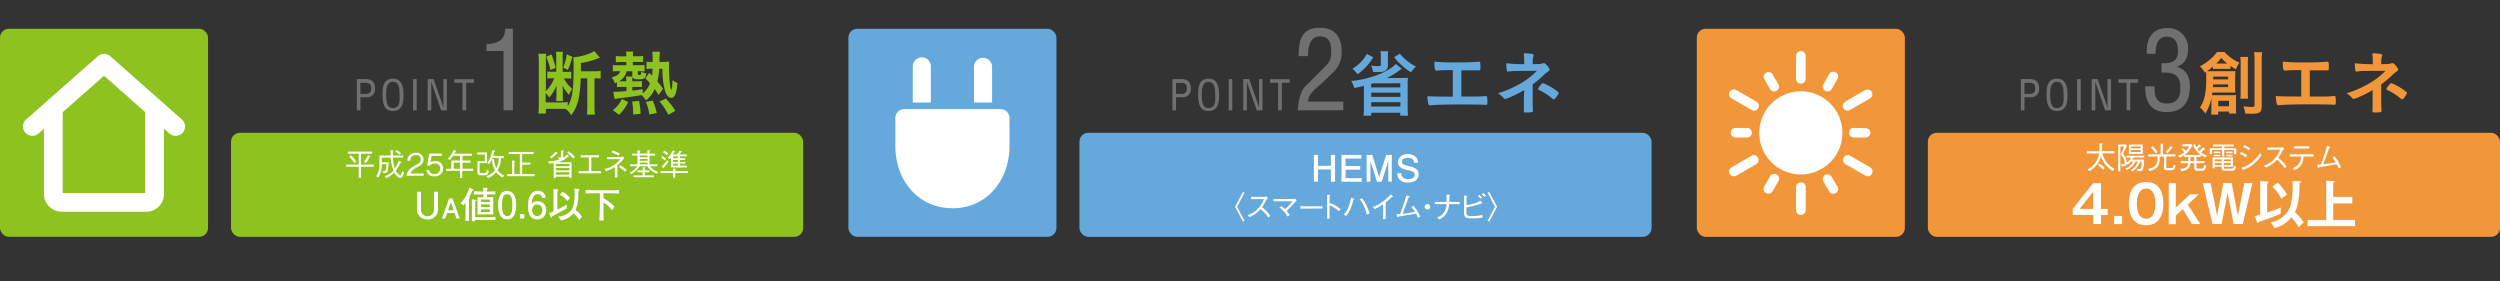 <svg xmlns="http://www.w3.org/2000/svg" viewBox="0 0 800 90"><rect x="0" y="0" width="800" height="90" fill="#333333" stroke="none"/><defs><style>.cls-1{fill:#8dc21f;}.cls-2{fill:#fff;}.cls-3{fill:#717071;}.cls-4{fill:#65a9dc;}.cls-5{fill:#f29739;}.cls-6{fill:none;}</style></defs><g id="レイヤー_2" data-name="レイヤー 2"><g id="レイヤー_4" data-name="レイヤー 4"><rect class="cls-1" x="73.93" y="42.5" width="183.08" height="33.29" rx="2.83"/><path class="cls-2" d="M115.54,53.35v3.57h-.75V53.35h-4v-.68h4v-3.5h-3.46v-.66h7.75v.66h-3.54v3.5h4.07v.68Zm-2.12-1.17a10.46,10.46,0,0,0-1.66-2l.54-.51a11.77,11.77,0,0,1,1.7,2Zm4.9-2a8.76,8.76,0,0,1-1.24,2l-.63-.38a8.39,8.39,0,0,0,1.33-2.2l.64.32c.09,0,.16.08.16.14S118.46,50.16,118.32,50.19Z"/><path class="cls-2" d="M124.33,51.92a15,15,0,0,1-.2,2.58c-.18.82-.71.87-1.46.91l-.17-.71c.87,0,1.12,0,1.14-2.14h-1.47A7.57,7.57,0,0,1,121,56.89l-.59-.51a6.19,6.19,0,0,0,1-3.91c0-.43,0-2.33,0-2.71H125c0-.55-.06-1.27-.08-1.73l.85.09c.16,0,.18.09.18.11s0,.07-.23.22c0,.78,0,1.07,0,1.31H129v.66h-3.29a13.7,13.7,0,0,0,.64,3.47,8.62,8.62,0,0,0,1.24-2.51l.76.44a.19.19,0,0,1,.09.14c0,.12-.22.15-.28.15a14.68,14.68,0,0,1-1.51,2.51,3.21,3.21,0,0,0,1.37,1.48c.34,0,.6-.93.73-1.35l.58.49a6.44,6.44,0,0,1-.52,1.19.82.82,0,0,1-.68.5c-.65,0-1.44-.81-2-1.69A9.15,9.15,0,0,1,123.64,57l-.52-.64a6,6,0,0,0,2.78-1.81,14.63,14.63,0,0,1-.89-4.1h-2.84c0,.43,0,1.1,0,1.5ZM126.82,48a5.39,5.39,0,0,1,1.46,1l-.41.54a6.07,6.07,0,0,0-1.4-1Z"/><path class="cls-2" d="M130.11,56.23c.15-1.71,1.2-2.42,3-3.44,1.06-.6,1.54-.87,1.54-1.77a1.4,1.4,0,0,0-1.58-1.4,1.67,1.67,0,0,0-1.78,1.8h-.93A2.65,2.65,0,0,1,131,49.7a2.82,2.82,0,0,1,2.06-.81A2.2,2.2,0,0,1,135.52,51c0,1.27-.73,1.8-2,2.5-1.8,1-2,1.57-2.24,2h4.28v.74Z"/><path class="cls-2" d="M139,56.42a2.36,2.36,0,0,1-2.6-2h.93A1.59,1.59,0,0,0,139,55.7,1.74,1.74,0,0,0,140.88,54a1.59,1.59,0,0,0-1.73-1.68,1.88,1.88,0,0,0-1.53.65h-.92l.63-3.83h4.08v.73h-3.3L137.74,52a2.39,2.39,0,0,1,1.53-.46,2.29,2.29,0,0,1,2.53,2.4A2.52,2.52,0,0,1,139,56.42Z"/><path class="cls-2" d="M147.93,54.67v2.27h-.74V54.67h-4.4V54h1.65V51.36h2.75v-1.5H145a11.79,11.79,0,0,1-1.1,1.33l-.64-.41A8,8,0,0,0,145.18,48a3.59,3.59,0,0,1,.69.3c.11.05.16.08.16.15s-.14.14-.29.16-.15.26-.32.56H151v.69h-3v1.5h2.59v.69h-2.59V54h3.43v.68Zm-.74-2.62h-2V54h2Z"/><path class="cls-2" d="M155,56.08h-1.21c-.94,0-1-.37-1-1v-3.5h2.36V49.45h-2.43v-.66h3.13v3.42h-2.38v2.7c0,.39.06.47.48.47h1c.61,0,.67-.16.82-1.06l.63.33C156.22,55.86,156,56.08,155,56.08Zm5.77.7a6.59,6.59,0,0,1-2-1.64A6.73,6.73,0,0,1,156.21,57l-.56-.64a5.7,5.7,0,0,0,2.74-1.88,8.71,8.71,0,0,1-1-3.47l.67-.14a9.12,9.12,0,0,0,.74,3,7.18,7.18,0,0,0,.78-3.36h-2a10.35,10.35,0,0,1-1,2l-.65-.31A10,10,0,0,0,157.51,48l.73.27c.07,0,.2.08.2.16s-.09.14-.29.24a11.51,11.51,0,0,1-.35,1.22h3.38v.66h-.82a8.93,8.93,0,0,1-1.14,4,5.3,5.3,0,0,0,2.19,1.63Z"/><path class="cls-2" d="M163.85,51.38l.69.08c.13,0,.25,0,.25.12s0,.1-.2.2v3.89h1.76V49.3h-3.54v-.68h7.92v.68h-3.65V52h2.63v.7h-2.63v3h4v.68h-8.82v-.68h1.61Z"/><path class="cls-2" d="M182.19,56.91v-.38h-4.3v.41h-.72V52.13c-.74.12-1,.16-1.47.2l-.31-.66a12.16,12.16,0,0,0,3.7-.67l-.31,0-.2-.76a4.27,4.27,0,0,0,.75.15c.16,0,.16-.11.16-.25v-2l.76,0c.13,0,.22,0,.22.11s-.12.17-.27.26v2a3.57,3.57,0,0,0,1.21-1.05l.59.42a.23.23,0,0,1,.1.16c0,.08-.12.09-.16.09l-.17,0a6.92,6.92,0,0,1-3.3,1.79h4.43v5.07Zm-4.05-7.71a9.41,9.41,0,0,1-1.62,1.47l-.57-.45a6,6,0,0,0,1.81-1.71l.62.46a.27.27,0,0,1,.08.15C178.46,49.22,178.27,49.21,178.14,49.2Zm4.05,3.26h-4.3v.73h4.3Zm0,1.32h-4.3v.74h4.3Zm0,1.33h-4.3v.78h4.3Zm1.22-4.36a14.86,14.86,0,0,0-1.93-1.91l.46-.43a11.75,11.75,0,0,1,2,1.81Z"/><path class="cls-2" d="M192.35,55.46h-7.18v-.71h3.26V50.37h-2.61v-.69h5.84v.69h-2.44v4.38h3.13Z"/><path class="cls-2" d="M196.74,53.45A11.56,11.56,0,0,1,194,54.78l-.56-.72a8.45,8.45,0,0,0,3.22-1.38,6.66,6.66,0,0,0,1.82-1.76h-4.18v-.65h4.28a4.05,4.05,0,0,0,.67-.25l.56.81c-.32.11-.36.12-.46.25a11.77,11.77,0,0,1-1.78,1.81v3.87h-.8ZM196,48.16a9.64,9.64,0,0,1,2.32,1l-.38.64a13.64,13.64,0,0,0-2.21-1.05Zm2.55,4.73a12.77,12.77,0,0,1,2,1.51l-.51.55a11.06,11.06,0,0,0-2-1.5Z"/><path class="cls-2" d="M207.93,53.19a6,6,0,0,0,2.8,1.86l-.65.51a6.67,6.67,0,0,1-3-2.37h-2.36A8.14,8.14,0,0,1,202,55.72l-.57-.48A6.25,6.25,0,0,0,204,53.19h-2.34v-.58H204V49.76h-1.71v-.59H204V48.1l.66,0c.09,0,.27,0,.27.11s0,.13-.24.23v.7h2.49V48.05l.68.06c.11,0,.24,0,.24.12s-.14.16-.23.19v.75h1.75v.59h-1.75v2.85h2.44v.58Zm-1.65.37c.15,0,.22,0,.22.11s-.13.14-.19.16v.7h1.51v.59h-1.51v1h2.91v.59h-6.48v-.59h2.89v-1H204v-.59h1.68v-1Zm.92-3.8h-2.49v.57h2.49Zm0,1.13h-2.49v.56h2.49ZM204.71,52v.59h2.49V52Z"/><path class="cls-2" d="M216.07,54.75h4.06v.63h-4.06v1.49h-.68V55.38h-4v-.63h4v-.84l.77.12c.06,0,.17,0,.17.11s-.13.15-.26.2Zm-4.13-4.81a6.32,6.32,0,0,1,1.23.84l-.41.56a4.81,4.81,0,0,0-1.17-.82Zm2,1.81c-.31.42-.72,1-1.44,1.8,0,.05,0,.3-.09.3s-.05,0-.13-.1l-.53-.53a11.75,11.75,0,0,0,1.78-2Zm-1.44-3.56a7.42,7.42,0,0,1,1.35.92l-.38.58a7.34,7.34,0,0,0-1.3-.89Zm2.2,2.16a4,4,0,0,1-.43.57l-.59-.43a8.93,8.93,0,0,0,1.61-2.33l.65.25s.12.05.12.11-.09.11-.26.15l-.48.76h1.32a6.63,6.63,0,0,0,.81-1.22l.64.23s.11,0,.11.12-.12.12-.26.13c-.22.34-.25.38-.51.74h2.29V50h-2.13v.63h1.67v.54h-1.67v.64h1.73v.53h-1.73V53h2.21v.58h-5.1Zm2.22-.33h-1.52v.63h1.52Zm0,1.17h-1.52v.64h1.52Zm0,1.17h-1.52V53h1.52Z"/><path class="cls-2" d="M136.78,70.21a3.15,3.15,0,0,1-3.35-3.3V61.35h1.3V67a2.07,2.07,0,1,0,4.13,0V61.35h1.3v5.56A3.15,3.15,0,0,1,136.78,70.21Z"/><path class="cls-2" d="M146.06,69.93l-.6-1.78h-2.38l-.61,1.78h-1.05l2.3-6.43h1.09l2.3,6.43Zm-1.79-5.28-.9,2.63h1.79Z"/><path class="cls-2" d="M151.16,61c-.17.36-.48,1.12-1,2,.17.1.21.13.21.23s0,.11-.3.32c0,.33,0,1.74,0,2v2.24c0,.7,0,2.22,0,2.89h-1.23a10.5,10.5,0,0,0,.13-1.41c0-.43,0-1.18,0-1.44V64.86a10.28,10.28,0,0,1-.61.85l-1-.65a12.27,12.27,0,0,0,2.82-5l1.15.52c.06,0,.19.08.19.2S151.34,61,151.16,61Zm6,9.37-1.86,0H152v.43H151c0-.27,0-2.49,0-2.63v-2c0-.65,0-1.71,0-2.36l1.18.14c.1,0,.24,0,.24.17s-.22.25-.35.29c0,.43,0,1.39,0,1.84v3.25h3.25c1.07,0,2.33-.07,3.23-.12V70.4C158.17,70.38,158,70.37,157.13,70.37Zm-1-8.17h-.33v.9h.27c.58,0,1.15,0,1.74-.06,0,.35,0,1.92,0,2.23v1.06c0,.38,0,2,0,2.32-.82,0-1.16-.05-1.74-.05h-1.42c-.55,0-.76,0-1.87.05,0-.37,0-2,0-2.31V65.12c0-.45,0-1.63-.06-2h1.92v-.9h-.6c-.42,0-1.59,0-2.43,0v-1c.76,0,1.85.07,2.43.07h.6a8.9,8.9,0,0,0-.05-1.24l1.15.14c.14,0,.3,0,.3.22s-.17.23-.3.29v.59h.33c.52,0,1.62,0,2.43-.07v1C157.82,62.22,156.62,62.2,156.14,62.2Zm.61,1.65h-2.88v.82h2.88Zm0,1.58h-2.88v.81h2.88Zm0,1.56h-2.88v.86h2.88Z"/><path class="cls-2" d="M164.5,68.94a2.56,2.56,0,0,1-4.42,0,7.32,7.32,0,0,1-.68-3.3,7.49,7.49,0,0,1,.68-3.3,2.57,2.57,0,0,1,4.42,0,7.38,7.38,0,0,1,.68,3.3A7.3,7.3,0,0,1,164.5,68.94Zm-2.21-6.79c-1.39,0-1.64,1.57-1.64,3.49,0,1.77.2,3.49,1.64,3.49s1.65-1.57,1.65-3.49S163.72,62.15,162.29,62.15Z"/><path class="cls-2" d="M166.38,69.93v-1.4h1.39v1.4Z"/><path class="cls-2" d="M171.89,70.21c-2.87,0-2.92-3.08-2.92-4.27s.11-4.87,3.13-4.87a2.34,2.34,0,0,1,2.53,2.23h-1.18a1.25,1.25,0,0,0-1.36-1.14c-1.63,0-1.85,1.82-1.92,3a2.48,2.48,0,0,1,1.9-.76,2.62,2.62,0,0,1,2.68,2.85A2.76,2.76,0,0,1,171.89,70.21Zm.09-4.77a1.61,1.61,0,0,0-1.67,1.82,1.67,1.67,0,0,0,1.55,1.88c.67,0,1.65-.33,1.65-1.92A1.57,1.57,0,0,0,172,65.44Z"/><path class="cls-2" d="M177.77,68.63a12.68,12.68,0,0,0-1.14.66c-.08.32-.15.35-.26.35s-.14-.09-.16-.14l-.49-1.3a8.15,8.15,0,0,0,1.4-.54v-4.5c0-.59,0-.86,0-2.69l1.39.17a.18.18,0,0,1,.16.18c0,.08,0,.16-.31.33,0,.69,0,1.39,0,2.08v3.86c.51-.24,2.43-1.29,3-1.61v1.17C179.59,67.65,179.4,67.75,177.77,68.63Zm7.58,1.79a8.73,8.73,0,0,0-1.84-2.17,6.48,6.48,0,0,1-4,2.24l-.88-1.17a6.17,6.17,0,0,0,3.67-1.51c1.43-1.28,1.59-3.78,1.59-5.5,0-.46,0-.89-.06-2l1.52.23a.15.15,0,0,1,.14.15c0,.07,0,.1-.37.36,0,.21,0,.34-.06,1.57a10.58,10.58,0,0,1-.93,4.55,7.7,7.7,0,0,1,2.12,2.19Zm-3.79-6.07a6,6,0,0,0-2.38-2l.76-1a7.37,7.37,0,0,1,2.48,2Z"/><path class="cls-2" d="M194.56,61.84h-1.45v1.6a14,14,0,0,1,3.53,2.68l-.81,1.17a8.39,8.39,0,0,0-2.72-2.5v1c0,1.2,0,3.62.08,4.79h-1.41c.09-1.46.18-3.4.18-4.88V61.84H190.9c-1.17,0-2.32,0-3.48.11V60.79c1.2.08,2.94.1,3.48.1h3.66c1.17,0,2.34,0,3.51-.09V62C196.56,61.84,194.69,61.84,194.56,61.84Z"/><rect class="cls-1" y="9.21" width="66.57" height="66.57" rx="2.83"/><path class="cls-2" d="M46.77,67.75h-27a5.7,5.7,0,0,1-5.7-5.69v-27a3,3,0,1,1,6,0V61.76H46.47V35.08a3,3,0,0,1,6,0v27a5.7,5.7,0,0,1-5.7,5.69"/><path class="cls-2" d="M10.36,43.47a3,3,0,0,1-2-5.24L31.3,18a3,3,0,0,1,4,0L58.2,38.23a3,3,0,1,1-4,4.49L33.29,24.24,12.34,42.72a3,3,0,0,1-2,.75"/><path class="cls-3" d="M117.12,31.11h-1.78v4.2h-1.15v-10H117c1.37,0,3,.41,3,2.93A2.54,2.54,0,0,1,117.12,31.11ZM117,26.5h-1.68v3.56h1.57c1.27,0,1.89-.42,1.89-1.88C118.8,27,118.18,26.5,117,26.5Z"/><path class="cls-3" d="M125.76,35.52c-2.74,0-3.36-2.11-3.36-5.36.11-1.46-.22-4.93,3.36-5,2.94,0,3.36,2.84,3.36,5.15C129.12,31.84,129.22,35.52,125.76,35.52Zm-.11-9.34c-1.79,0-2.09,2.2-2.09,4,.1.63-.32,4.52,2.2,4.41s2.1-2.83,2.1-4.41C127.86,28.07,127.65,26.18,125.65,26.18Z"/><path class="cls-3" d="M132.19,35.31v-10h1.15v10Z"/><path class="cls-3" d="M141.16,35.31,138,26.18v9.13h-1.15v-10h1.9l3.14,9v-9H143v10Z"/><path class="cls-3" d="M149.18,26.5v8.81H148V26.5h-2.62V25.34h6.29V26.5Z"/><path class="cls-3" d="M161.13,35.31v-19h-5.48V14.17c3-.28,6-.84,6-5h2.48v26.1Z"/><path class="cls-1" d="M185.82,25.07a36.72,36.72,0,0,1-.61,6.19,12.77,12.77,0,0,1-2.42,5.62,8.09,8.09,0,0,0-1.72-2c-.68-.05-.86-.05-1.64-.05h-4.75v1.49h-2.4a21.18,21.18,0,0,0,.14-2.51V19.68a17,17,0,0,0-.14-2.49h2.51a11.42,11.42,0,0,0-.11,1.85V29.19a12.54,12.54,0,0,0,2.67-4.14h-.75a14.09,14.09,0,0,0-1.47.09V22.88a10.63,10.63,0,0,0,1.53.07H178V18.33a11.31,11.31,0,0,0-.09-1.76h2.24a11,11,0,0,0-.09,1.79V23h1.33a9.29,9.29,0,0,0,1.41-.07v2.28a8.05,8.05,0,0,0-1.6-.11h-.75a11.86,11.86,0,0,0,2.65,3.34,7.85,7.85,0,0,0-1,1.94,12.19,12.19,0,0,1-2.1-3c0,.48.09,1.19.09,1.53v1.94a8.63,8.63,0,0,0,.09,1.49h-2.24a9.8,9.8,0,0,0,.12-1.53V29c0-.32,0-.55,0-.93s0-.42,0-.71a11.58,11.58,0,0,1-2.33,3.84,8.25,8.25,0,0,0-1.12-1.44v3h4.77a20.33,20.33,0,0,0,2.29-.09V34c1.46-2.4,1.89-5.25,1.89-12.61a22.52,22.52,0,0,0-.11-3.06,17.3,17.3,0,0,0,4.61-1,7.33,7.33,0,0,0,2.1-1L192,18.47a2.59,2.59,0,0,0-.5.16,2.79,2.79,0,0,0-.35.12,24.36,24.36,0,0,1-5.27,1.41v2.65h4.41a10.41,10.41,0,0,0,1.92-.14v2.49a13.53,13.53,0,0,0-1.74-.09h-.23v9.12a18.64,18.64,0,0,0,.14,2.49h-2.58a18.57,18.57,0,0,0,.13-2.49V25.07Zm-9.34-7.67a27.53,27.53,0,0,1,1.3,4.31l-1.66.71a17.74,17.74,0,0,0-1.35-4.25Zm6.65.75a21.26,21.26,0,0,1-1.42,4.25l-1.46-.78a18.85,18.85,0,0,0,1.1-4.22Z"/><path class="cls-1" d="M198.77,27.81a12.34,12.34,0,0,0-1.34.07V26.35l-.69.32a5.33,5.33,0,0,0-1-1.89c1.66-.48,2.42-1,2.74-2h-.76a11.9,11.9,0,0,0-1.62.09V20.8a10.79,10.79,0,0,0,1.69.09h2.63V19.84h-1.81a14.33,14.33,0,0,0-1.55.07v-2a10,10,0,0,0,1.69.11h1.67v-.34a4.9,4.9,0,0,0-.12-1.17h2.36a4.94,4.94,0,0,0-.12,1.17V18H204a8.09,8.09,0,0,0,1.78-.11v2a14.09,14.09,0,0,0-1.55-.07h-1.72v1.05h2.08a14.41,14.41,0,0,0,1.67-.07v2.06a13,13,0,0,0-1.62-.07h-.53v.92c0,.22.07.27.41.27.57,0,.62-.07.67-1a5.25,5.25,0,0,0,1.62.46c-.23,1.66-.57,1.94-2.43,1.94-1.32,0-1.73-.16-2-.73a7.35,7.35,0,0,0-.05,1.14V26h1.74a10.22,10.22,0,0,0,1.35-.07v1.94a10.82,10.82,0,0,0-1.37-.05h-1.72V29c1.26-.16,1.83-.23,3.34-.48v1.34A7,7,0,0,0,208,26.63c-.57-.64-.75-.85-1.51-1.6l1.3-1.72.87.9A18.9,18.9,0,0,0,208.8,22h-.48a8.88,8.88,0,0,0-1.44.09V19.73a8.46,8.46,0,0,0,1.46.09h.51V18.56a13.55,13.55,0,0,0-.12-2h2.42c0,.44-.09.94-.11,1.83,0,.69,0,.92,0,1.42h1.28a15,15,0,0,0,1.85-.09,12,12,0,0,0-.09,1.69,46.51,46.51,0,0,0,.37,6.1c.11.64.27,1.23.39,1.23s.29-1.21.36-3.11a5,5,0,0,0,1.6.92c-.32,3.45-.87,4.75-2,4.75-.84,0-1.55-.78-2-2.24A24.66,24.66,0,0,1,212,22h-1.07a18.56,18.56,0,0,1-.55,4.09,17.39,17.39,0,0,1,1.78,2.35l-1.41,1.92c-.6-.94-.76-1.19-1.24-1.87a9.47,9.47,0,0,1-2.81,3.63,7.72,7.72,0,0,0-1.43-1.69c-2.5.43-2.5.43-5,.75s-3.13.41-3.61.5l-.41-2.3.27,0h.35a32.5,32.5,0,0,0,3.61-.25V27.81Zm-2.67,7.43A9,9,0,0,0,199,31.67l2,1a12.5,12.5,0,0,1-2.9,4.07Zm4.3-9.41a11.18,11.18,0,0,0-.07-1.35h2V22.81h-1.81A4.88,4.88,0,0,1,198.13,26a3.59,3.59,0,0,0,.64,0h1.63Zm2.19,10.8a20.2,20.2,0,0,0-.3-4.13l2.19-.23a22,22,0,0,1,.51,4.16Zm5.21,0a15.86,15.86,0,0,0-1.12-4l2.17-.46a18.39,18.39,0,0,1,1.3,4Zm6.07.09a20.73,20.73,0,0,0-2.81-4.25l2-.93a23.26,23.26,0,0,1,3.06,3.93Z"/><rect class="cls-4" x="345.42" y="42.5" width="183.08" height="33.29" rx="2.83"/><path class="cls-2" d="M425.9,58.14V54.23h-4.16v3.91h-1.3V49.57h1.3v3.49h4.16V49.57h1.31v8.57Z"/><path class="cls-2" d="M429.28,58.14V49.57h6.35v1.17h-5.05v2.37h4.69v1.18h-4.69V57h5.17v1.17Z"/><path class="cls-2" d="M444.26,58.14V52.21l0-.91-.2.86-1.91,6h-1.51l-1.9-6-.2-.86,0,.91v5.93h-1.21V49.57h1.78l2,6.38.22.78.21-.78,2.07-6.38h1.76v8.57Z"/><path class="cls-2" d="M450.56,58.42c-3.14,0-3.38-2.17-3.48-3h1.28a2,2,0,0,0,2.24,1.92c1.17,0,2.11-.55,2.11-1.47s-1-1.19-2.5-1.5c-1.75-.38-2.83-1-2.83-2.45s1.15-2.61,3.13-2.61a3.47,3.47,0,0,1,2.78,1.18,2.94,2.94,0,0,1,.46,1.6h-1.24c-.07-1.39-1.17-1.6-2-1.6s-1.88.28-1.88,1.3c0,.63.3.94,2.21,1.37,2.12.48,3.13,1.09,3.13,2.58S452.93,58.42,450.56,58.42Z"/><path class="cls-2" d="M397.73,61.44l.51.25-2.35,4.48,2.35,4.48-.51.25-2.5-4.73Z"/><path class="cls-2" d="M405.78,63.44c-.43.28-.45.3-.56.46a13.59,13.59,0,0,1-1.37,2.37,13.75,13.75,0,0,1,2.65,2.8l-.67.56A7.76,7.76,0,0,0,404.58,68a10.39,10.39,0,0,0-1.19-1.08,9.35,9.35,0,0,1-3.57,2.55l-.59-.66a7.39,7.39,0,0,0,3.14-1.9,8.18,8.18,0,0,0,2.06-3.18h-4.08V63h4.36a.93.93,0,0,0,.46-.21Z"/><path class="cls-2" d="M410,65.94a8.57,8.57,0,0,1,1.23,1,19.22,19.22,0,0,0,2.38-2.54h-6.08v-.72h6.35a1.62,1.62,0,0,0,.55-.15l.48.64-.4.4a39,39,0,0,1-2.8,2.94,15.75,15.75,0,0,1,1,1.29l-.73.49a7.44,7.44,0,0,0-1.27-1.74,6.46,6.46,0,0,0-1.3-1.12Z"/><path class="cls-2" d="M416.11,66.76V66h7.08v.72Z"/><path class="cls-2" d="M425.76,65a11.69,11.69,0,0,1,3.21,1.9l-.48.69a11.15,11.15,0,0,0-1.34-1,8.37,8.37,0,0,0-1.68-.88V70h-.78V62.37l.75,0s.27,0,.27.14-.08.11-.24.22v2.76Z"/><path class="cls-2" d="M430,68.66a7.8,7.8,0,0,0,1.56-2.53,13,13,0,0,0,.79-2.87l.84.29c.13.05.22.09.22.15s-.18.17-.32.21a14.72,14.72,0,0,1-.94,2.92,9.47,9.47,0,0,1-1.39,2.29Zm5.81-5.29a11.57,11.57,0,0,1,1.56,2.57,13.33,13.33,0,0,1,.88,2.39l-.84.38a15.62,15.62,0,0,0-1.07-3,7.32,7.32,0,0,0-1.22-1.87Z"/><path class="cls-2" d="M442.61,70.09V65.33a13.49,13.49,0,0,1-2.7,1.55l-.71-.63a9.67,9.67,0,0,0,3.22-1.69A15.06,15.06,0,0,0,445,62.2l.66.57a.2.2,0,0,1,.11.17s0,.08-.12.08l-.22,0a20.59,20.59,0,0,1-2,1.75v5.35Z"/><path class="cls-2" d="M453.71,69.66a5.49,5.49,0,0,0-.56-1.3l-4.32.72-1.33.23c-.16.22-.18.24-.24.24s-.13-.1-.14-.16l-.29-.9a6.19,6.19,0,0,0,1.18,0,47.68,47.68,0,0,0,2-5.94l.91.24c.06,0,.17,0,.17.13s-.17.14-.31.2c-.13.34-1.45,3.91-1.94,5.29,1.33-.16,2.64-.35,3.95-.62a12.87,12.87,0,0,0-1.15-1.54l.72-.41a13.12,13.12,0,0,1,2.11,3.51Z"/><path class="cls-2" d="M457.66,66.17a.88.88,0,1,1-.88-.88A.88.88,0,0,1,457.66,66.17Z"/><path class="cls-2" d="M467.1,64.61v.72h-3.41a5.81,5.81,0,0,1-.92,3.07,5.5,5.5,0,0,1-2.22,1.82l-.65-.72a3.75,3.75,0,0,0,2.26-1.65,5.23,5.23,0,0,0,.74-2.52h-3.75v-.72h3.75c0-1.43,0-2,0-2.33l1,.06c.11,0,.18.06.18.12s-.16.19-.27.27c0,1.24,0,1.38-.06,1.88Z"/><path class="cls-2" d="M469.24,67.87c0,1.17.38,1.26,1.65,1.26a14.11,14.11,0,0,0,3.52-.36v.89a21,21,0,0,1-3.92.18c-1.74,0-2-.53-2-1.86V62.53l.81.18c.14,0,.26.06.26.14s0,.07-.28.24v2.54a12.4,12.4,0,0,0,4.49-1.4l.48.69a.3.3,0,0,1,.06.15c0,.08,0,.1-.12.1l-.24-.06a25.81,25.81,0,0,1-4.67,1.24Zm4.64-4.24a8.69,8.69,0,0,0-.92-.87l.41-.43a10.24,10.24,0,0,1,.92.86Zm1.2-.59a7.87,7.87,0,0,0-.92-.84l.41-.44a7.16,7.16,0,0,1,.91.84Z"/><path class="cls-2" d="M476.56,70.9l-.51-.25,2.35-4.48-2.35-4.48.51-.25,2.5,4.73Z"/><rect class="cls-4" x="271.49" y="9.21" width="66.57" height="66.57" rx="2.83"/><path class="cls-2" d="M304.78,66.65c11.06,0,18.26-9,18.26-20V37.79a2.88,2.88,0,0,0-2.88-2.88H289.4a2.89,2.89,0,0,0-2.89,2.88v8.83c0,11.06,7.21,20,18.27,20"/><path class="cls-2" d="M297.87,32.8V21.24a2.89,2.89,0,1,0-5.78,0V32.8Z"/><path class="cls-2" d="M317.47,32.81V21.24a2.9,2.9,0,0,0-5.79,0V32.81Z"/><path class="cls-3" d="M378.12,31.11h-1.79v4.2h-1.14v-10H378c1.38,0,3.06.41,3.06,2.93A2.54,2.54,0,0,1,378.12,31.11ZM378,26.5h-1.68v3.56h1.58c1.26,0,1.89-.42,1.89-1.88C379.8,27,379.17,26.5,378,26.5Z"/><path class="cls-3" d="M386.75,35.52c-2.73,0-3.36-2.11-3.36-5.36.11-1.46-.21-4.93,3.36-5,2.95,0,3.36,2.84,3.36,5.15C390.11,31.84,390.22,35.52,386.75,35.52Zm-.1-9.34c-1.79,0-2.1,2.2-2.1,4,.11.63-.32,4.52,2.2,4.41s2.11-2.83,2.11-4.41C388.86,28.07,388.65,26.18,386.65,26.18Z"/><path class="cls-3" d="M393.19,35.31v-10h1.14v10Z"/><path class="cls-3" d="M402.15,35.31,399,26.18v9.13h-1.15v-10h1.89l3.15,9v-9H404v10Z"/><path class="cls-3" d="M410.18,26.5v8.81H409V26.5H406.4V25.34h6.3V26.5Z"/><path class="cls-3" d="M415.25,35.31c.56-5.76,1.68-7.15,3.59-8.79L424.32,21c1.92-2,1.64-3.59,1.64-5.23,0-2.48-1.08-4.12-3.56-4.12s-3.84,1.92-3.84,6.31h-3c0-5.51,1.12-9.07,6.87-9.07,5,0,6.88,3.32,6.88,7.43a8.51,8.51,0,0,1-2.76,6.88c-1.36,1.36-2.76,2.72-4.67,4.39s-3.29,3-3.29,4.92h11.27v2.76Z"/><path class="cls-4" d="M448.56,22c-.5.32-.5.32-1.39,1a25.44,25.44,0,0,1-3.43,2c1.23-.05,1.23-.05,1.69-.05h3.11c.77,0,1.25,0,2-.06a12.79,12.79,0,0,0-.09,1.87v8a16.15,16.15,0,0,0,.14,2.26h-2.51v-.94H438.8v.94h-2.49a15,15,0,0,0,.14-2.24V27.47c-.87.23-1.87.46-3.08.69a8.25,8.25,0,0,0-1-2.26,28.9,28.9,0,0,0,6.72-1.35,21.83,21.83,0,0,0,6.51-3.11,7.82,7.82,0,0,0,1.07-1Zm-9.12-3.68A16.89,16.89,0,0,1,437,21.53a16,16,0,0,1-2.58,2.22A10.57,10.57,0,0,0,432.77,22a13.51,13.51,0,0,0,2.81-2.24,10.84,10.84,0,0,0,1.79-2.51Zm4.8-1.92a6.73,6.73,0,0,0-.11,1.51V21A1.86,1.86,0,0,1,443,22.79a5.34,5.34,0,0,1-2,.27c-.5,0-.68,0-1.64,0a5.47,5.47,0,0,0-.64-2.08,13.59,13.59,0,0,0,2.15.18c.84,0,1-.07,1-.43V17.92a9.57,9.57,0,0,0-.12-1.55Zm-5,10.28-.48.16v1.12h9.33V26.65ZM438.8,31h9.33V29.66H438.8Zm0,3.1h9.33V32.7H438.8Zm9.14-16.92a16,16,0,0,0,2.24,2.21,15.29,15.29,0,0,0,2.93,1.9,11.62,11.62,0,0,0-1.58,1.85,19.81,19.81,0,0,1-3-2.26,16.87,16.87,0,0,1-2.4-2.58Z"/><path class="cls-4" d="M464.91,22.45l-1.46,0c-1.21,0-1.9,0-3,.09a6.2,6.2,0,0,1-.73.05c-.58,0-.69-.44-.73-2.86a58.76,58.76,0,0,0,7.19.23,68.25,68.25,0,0,0,6.88-.21,1.32,1.32,0,0,1,.27,0c.34,0,.41.25.41,1.83,0,.8-.07.93-.41.93l-1.1,0c-.27,0-1.75,0-4.59,0V30.9c4.64,0,6.13,0,7.24-.14a3.56,3.56,0,0,1,.53,0h.16a.29.29,0,0,1,.27.13,7,7,0,0,1,.12,1.67c0,.85-.07,1-.44,1l-.36,0c-.87-.09-3.63-.13-7.47-.13-5.1,0-8.43.09-9.71.27a1.63,1.63,0,0,1-.41,0,.46.46,0,0,1-.46-.3,11.74,11.74,0,0,1-.34-2.63c1.39.12,2.74.14,8.13.16Z"/><path class="cls-4" d="M487.75,28.82A33.67,33.67,0,0,1,483.46,31a10,10,0,0,1-1.83.66.48.48,0,0,1-.41-.2,7,7,0,0,0-1.85-1.6,34.11,34.11,0,0,0,5.92-2.45,24.18,24.18,0,0,0,6.51-4.73c-6.88,0-7.93,0-9.16.21a.56.56,0,0,1-.17,0c-.18,0-.25-.09-.29-.36a12.61,12.61,0,0,1-.16-2.29,48.9,48.9,0,0,0,5.73.3v-1a21.36,21.36,0,0,0-.16-2.47,12.78,12.78,0,0,1,2.72.21c.32.07.48.2.48.43a.61.61,0,0,1-.09.3,4.27,4.27,0,0,0-.23,1.58v.93c2.13,0,2.88-.07,3.38-.32a.39.39,0,0,1,.16,0c.3,0,.62.25,1.07.78s.78,1,.78,1.28-.11.36-.41.57a15.18,15.18,0,0,0-1.76,1.48,32.86,32.86,0,0,1-3.24,2.7v4.84c0,.71,0,2.33.07,2.83s0,.6,0,.69v.18a.29.29,0,0,1-.14.28,5.33,5.33,0,0,1-1.51.16h-.16c-1,0-1.05-.05-1.07-.32s0-.23,0-1.08c0-.68,0-1.85,0-3.2Zm5-1.28c.53-.71.73-.91.91-.91a4.11,4.11,0,0,1,1.28.5,18.28,18.28,0,0,1,3.59,2.26c.2.16.25.25.25.34s-.16.51-.8,1.4c-.37.48-.57.66-.78.66a.55.55,0,0,1-.34-.16,19.43,19.43,0,0,0-4.32-2.81c-.27-.09-.34-.16-.34-.3A2.41,2.41,0,0,1,492.71,27.54Z"/><path class="cls-3" d="M649.61,31.11h-1.78v4.2h-1.15v-10h2.83c1.37,0,3,.41,3,2.93A2.55,2.55,0,0,1,649.61,31.11Zm-.1-4.61h-1.68v3.55h1.57c1.27,0,1.89-.41,1.89-1.87C651.29,27,650.67,26.5,649.51,26.5Z"/><path class="cls-3" d="M658.25,35.52c-2.74,0-3.36-2.11-3.36-5.36.1-1.46-.22-4.93,3.36-5,2.94,0,3.35,2.84,3.35,5.15C661.6,31.84,661.71,35.52,658.25,35.52Zm-.11-9.34c-1.79,0-2.09,2.2-2.09,4,.1.63-.32,4.52,2.2,4.41s2.1-2.84,2.1-4.41C660.35,28.07,660.14,26.18,658.14,26.18Z"/><path class="cls-3" d="M664.68,35.31v-10h1.15v10Z"/><path class="cls-3" d="M673.65,35.31l-3.16-9.13v9.13h-1.15v-10h1.89l3.15,9v-9h1.15v10Z"/><path class="cls-3" d="M681.67,26.5v8.81h-1.15V26.5h-2.63V25.34h6.3V26.5Z"/><path class="cls-3" d="M693.34,35.86c-5.76,0-6.88-4.11-6.88-8.23h3c0,2.2,0,5.48,3.84,5.48,2.19,0,4.39-.84,4.39-4.68.28-5.47-3.56-5.19-6-5.19v-3c1.64,0,5.51.28,5.23-4.12,0-2.75-1.12-4.39-3.59-4.39-2.72,0-3.56,2.48-3.56,5.48H687c-.28-4.68,1.64-8.24,6.59-8.24a6.37,6.37,0,0,1,6.6,6.6c0,1.64-.28,4.67-3.56,5.75,2.2.84,4.12,2.2,4.12,6.35C700.77,32.83,698.29,35.86,693.34,35.86Z"/><path class="cls-5" d="M707.65,32.11v-.64a15.73,15.73,0,0,1-1.92,4.86A11.72,11.72,0,0,0,704,34.39c1.53-2.3,2-4.79,2-9.55,0-.75,0-1.3-.07-1.85a3,3,0,0,1-.38.26,7.39,7.39,0,0,0-1.58-2,17.71,17.71,0,0,0,3.68-2.61,10.7,10.7,0,0,0,1.8-2h2.4a13.1,13.1,0,0,0,4.8,3.41,8.69,8.69,0,0,0-1.14,2.14c-.85-.48-1.17-.68-1.79-1.09v1a10.6,10.6,0,0,0-1.25-.07h-3.06a9.33,9.33,0,0,0-1.28.07v-.77c-.92.75-1.53,1.23-1.88,1.46.64,0,1.06,0,1.81,0h5.55c.78,0,1.12,0,1.71-.06,0,.45-.07,1-.07,1.64V28a16.34,16.34,0,0,0,.07,1.65c-.64-.05-.89-.05-1.48-.05h-5.9a8.4,8.4,0,0,1-.11.87c.37,0,.57,0,1.14,0h5.12a12.77,12.77,0,0,0,1.48-.07,13.22,13.22,0,0,0-.06,1.58v2.6a12.49,12.49,0,0,0,.09,1.76h-2.29v-.66h-3.49v1h-2.26a14.55,14.55,0,0,0,.09-1.76ZM708.2,27c0,.41-.05.48-.1.89H713V27Zm4.82-1.6v-.89h-4.78v.89Zm-.6-5.07h.3a13,13,0,0,1-1.92-1.81,13.77,13.77,0,0,1-1.6,1.81h3.22ZM709.84,34h3.45V32.25h-3.45Zm9.57-15.78a14.39,14.39,0,0,0-.11,2.28v8.75a17.19,17.19,0,0,0,.09,2.33h-2.47a19.07,19.07,0,0,0,.09-2.33v-8.7a15.93,15.93,0,0,0-.11-2.33Zm4.48-1.51a17.54,17.54,0,0,0-.14,2.65V33.89c0,2.06-.59,2.51-3.29,2.51-.48,0-.54,0-2-.07a7.36,7.36,0,0,0-.59-2.33,18.08,18.08,0,0,0,2.58.23c.8,0,1-.13,1-.68V19.41a19.75,19.75,0,0,0-.14-2.72Z"/><path class="cls-5" d="M736.4,22.45l-1.46,0c-1.21,0-1.89,0-3,.09a6.2,6.2,0,0,1-.73.05c-.57,0-.69-.44-.73-2.86a58.76,58.76,0,0,0,7.19.23,68.11,68.11,0,0,0,6.88-.21,1.32,1.32,0,0,1,.27,0c.35,0,.41.25.41,1.83,0,.8-.06.93-.41.93l-1.09,0c-.28,0-1.76,0-4.6,0V30.9c4.64,0,6.13,0,7.25-.14a2.72,2.72,0,0,1,.52-.05h.16a.31.31,0,0,1,.28.14,7.91,7.91,0,0,1,.11,1.67c0,.85-.07,1-.43,1l-.37,0c-.87-.09-3.63-.13-7.47-.13-5.09,0-8.43.09-9.71.27a1.63,1.63,0,0,1-.41,0,.46.46,0,0,1-.46-.3,11.74,11.74,0,0,1-.34-2.63c1.39.12,2.74.14,8.13.16Z"/><path class="cls-5" d="M759.24,28.82A33.67,33.67,0,0,1,755,31a10,10,0,0,1-1.83.66.48.48,0,0,1-.41-.2,7,7,0,0,0-1.85-1.6,33.8,33.8,0,0,0,5.92-2.45,24.18,24.18,0,0,0,6.51-4.73c-6.88,0-7.93,0-9.16.21a.53.53,0,0,1-.16,0c-.19,0-.26-.09-.3-.36a13.59,13.59,0,0,1-.16-2.29,48.9,48.9,0,0,0,5.73.3v-1a19.34,19.34,0,0,0-.16-2.47,12.72,12.72,0,0,1,2.72.21c.32.07.48.2.48.43a.61.61,0,0,1-.09.3,4.27,4.27,0,0,0-.23,1.58v.93c2.13,0,2.88-.07,3.38-.32a.39.39,0,0,1,.16,0c.3,0,.62.25,1.08.78s.77,1,.77,1.28-.11.36-.41.57a15.18,15.18,0,0,0-1.76,1.48,32.86,32.86,0,0,1-3.24,2.7v4.84c0,.71,0,2.33.07,2.83s0,.6,0,.69v.18a.27.27,0,0,1-.14.27,4.86,4.86,0,0,1-1.5.17h-.16c-1,0-1.05-.05-1.08-.32s0-.23.05-1.08c0-.68,0-1.85,0-3.2Zm5-1.28c.53-.71.73-.91.91-.91a4.11,4.11,0,0,1,1.28.5A18.28,18.28,0,0,1,770,29.39c.21.16.25.25.25.34s-.16.51-.8,1.4c-.36.48-.57.66-.77.66a.55.55,0,0,1-.35-.16A19.39,19.39,0,0,0,764,28.82c-.28-.09-.35-.16-.35-.3A2.41,2.41,0,0,1,764.2,27.54Z"/><rect class="cls-5" x="542.98" y="9.21" width="66.57" height="66.58" rx="2.83"/><path class="cls-2" d="M589.57,42.51a13.3,13.3,0,1,1-13.3-13.29,13.3,13.3,0,0,1,13.3,13.29"/><path class="cls-2" d="M576.27,26.76a1.54,1.54,0,0,1-1.55-1.55V17.76a1.55,1.55,0,0,1,3.09,0v7.45a1.55,1.55,0,0,1-1.54,1.55"/><path class="cls-2" d="M567.72,29.25a1.56,1.56,0,0,1-1.32-.77l-1.85-3.19a1.54,1.54,0,0,1,2.66-1.54l1.85,3.2a1.55,1.55,0,0,1-.56,2.11,1.69,1.69,0,0,1-.78.19"/><path class="cls-2" d="M559.18,44h-3.67a1.54,1.54,0,1,1,0-3.07h3.67a1.54,1.54,0,0,1,0,3.07"/><path class="cls-2" d="M565.88,62a1.47,1.47,0,0,1-.76-.22,1.52,1.52,0,0,1-.56-2.09l1.84-3.2a1.54,1.54,0,1,1,2.66,1.54l-1.85,3.2a1.54,1.54,0,0,1-1.33.77"/><path class="cls-2" d="M586.66,62a1.55,1.55,0,0,1-1.33-.75l-1.86-3.2A1.56,1.56,0,0,1,584,56a1.54,1.54,0,0,1,2.11.56L588,59.72a1.54,1.54,0,0,1-.57,2.09,1.4,1.4,0,0,1-.76.2"/><path class="cls-2" d="M593.34,44a1.54,1.54,0,1,1,0-3.07L597,41a1.58,1.58,0,0,1,1.54,1.54A1.54,1.54,0,0,1,597,44h-3.69Z"/><path class="cls-2" d="M584.81,29.25a1.69,1.69,0,0,1-.78-.19,1.55,1.55,0,0,1-.55-2.1l1.82-3.21A1.54,1.54,0,0,1,588,25.29l-1.84,3.19a1.52,1.52,0,0,1-1.32.77"/><path class="cls-2" d="M561.3,35.41a1.57,1.57,0,0,1-.77-.21l-6.45-3.72a1.55,1.55,0,0,1-.57-2.11,1.53,1.53,0,0,1,2.09-.56l6.47,3.73a1.52,1.52,0,0,1,.56,2.09,1.55,1.55,0,0,1-1.33.78"/><path class="cls-2" d="M554.85,56.42a1.54,1.54,0,0,1-.77-2.87l6.45-3.74a1.55,1.55,0,0,1,1.54,2.68l-6.46,3.73a1.57,1.57,0,0,1-.76.2"/><path class="cls-2" d="M576.27,68.77a1.52,1.52,0,0,1-1.53-1.53l0-7.46a1.55,1.55,0,0,1,3.09,0v7.46a1.54,1.54,0,0,1-1.54,1.53"/><path class="cls-2" d="M597.69,56.42a1.4,1.4,0,0,1-.76-.22l-6.46-3.72A1.54,1.54,0,0,1,592,49.81l6.45,3.73a1.55,1.55,0,0,1-.77,2.88"/><path class="cls-2" d="M591.23,35.41a1.54,1.54,0,0,1-.77-2.87l6.47-3.74a1.55,1.55,0,0,1,1.54,2.68L592,35.2a1.58,1.58,0,0,1-.78.21"/><rect class="cls-5" x="616.91" y="42.5" width="183.09" height="33.29" rx="2.83"/><path class="cls-2" d="M676.06,54.71a8.74,8.74,0,0,1-3.77-4.63,7.62,7.62,0,0,1-3.7,4.68L668,54.2a6.65,6.65,0,0,0,3.7-5.09h-3.89v-.72h4c0-1,0-1.57,0-2.52l.86,0c.08,0,.24,0,.24.1s-.19.23-.32.31v2.07h4v.72h-3.82A7.48,7.48,0,0,0,676.61,54ZM673,54.33a11.37,11.37,0,0,0-1.65-1.46l.46-.58a10.12,10.12,0,0,1,1.68,1.45Z"/><path class="cls-2" d="M682.73,50.42a4.62,4.62,0,0,1-.4.66h3.8a13,13,0,0,1-.36,3c-.21.61-.52.67-1.22.67H684l-.28-.71a5.86,5.86,0,0,0,.78.08c.38,0,.56-.16.69-.89,0-.11.1-.59.17-1.5h-.49a6.85,6.85,0,0,1-2.5,3.15l-.49-.46a5.63,5.63,0,0,0,2.24-2.69h-.75a6.15,6.15,0,0,1-2.79,2.68l-.49-.49a4.92,4.92,0,0,0,2.55-2.19h-.76a4.5,4.5,0,0,1-1,.94l-.31-.3c-.14.72-.6.89-1.66.88l-.24-.75a3.14,3.14,0,0,0,.66.07c.24,0,.56,0,.56-.68a4.16,4.16,0,0,0-1.27-2.48c.3-.61.66-1.33,1.18-2.5h-1.29v7.92h-.69V46.26h2.52l.31.35c-.59,1.27-.88,1.84-1.29,2.65a4.31,4.31,0,0,1,1.23,2.81,4.22,4.22,0,0,0,1.27-1.65h-1.4v-.61h5.72v.61Zm-1.49-1.16v-3h4.45v3Zm3.79-2.4h-3.14v.61H685ZM685,48h-3.14v.63H685Z"/><path class="cls-2" d="M694.77,54.46h-1.51c-.79,0-.79-.52-.79-.88V50.12h-1.35c0,1.33-.06,2.68-1,3.56a5.08,5.08,0,0,1-2.35,1l-.4-.68a3.23,3.23,0,0,0,2.63-1.4,5,5,0,0,0,.4-2.53h-3v-.68h4V46l.76,0s.18,0,.18.11-.09.13-.2.19v3.09h4v.68h-2.94V53.3c0,.45.09.49.54.49h1c.26,0,.44,0,.54-.2a4.75,4.75,0,0,0,.25-.94l.66.35C695.83,54.46,695.51,54.46,694.77,54.46Zm-4.92-5.35a10.5,10.5,0,0,0-1.56-1.89l.54-.46a9.38,9.38,0,0,1,1.6,1.92ZM695,47.4a10.43,10.43,0,0,1-1.44,1.67l-.49-.47a11.59,11.59,0,0,0,1.5-1.86l.6.41c.11.08.12.12.12.14S695.09,47.4,695,47.4Z"/><path class="cls-2" d="M704.66,54.63h-1.48c-.35,0-1,0-1-.84V52.21h-1.22c-.15,1.14-.69,2.3-2.86,2.6l-.45-.76c.63,0,2.4-.09,2.57-1.84H697.8v-.64h2.42V50.22H699v-.58a9.8,9.8,0,0,1-1.43.77l-.64-.59A8,8,0,0,0,699,48.73a5.82,5.82,0,0,0-.95-.87l.49-.43a6,6,0,0,1,1,.84,5.2,5.2,0,0,0,1-1.43h-2.17v-.67h3l.22.24a7.8,7.8,0,0,1-2.49,3.16h5.12v.65h-1.35v1.35h2.59v.64h-2.59v1.22c0,.33.13.52.53.52h1.25c.3,0,.5-.08.67-1.17l.68.3C705.69,54.63,705.16,54.63,704.66,54.63Zm-2.53-4.41h-1.2v1.35h1.2Zm3.57.11a6.9,6.9,0,0,1-3.91-3.82l.59-.42a4.18,4.18,0,0,0,.44,1,4.88,4.88,0,0,0,.86-.93l.56.46s.11.1.11.18-.09.09-.14.09a.66.66,0,0,1-.18,0,10.53,10.53,0,0,1-.82.82,6.42,6.42,0,0,0,.6.66A9.41,9.41,0,0,0,705,47l.53.59c.06.07.1.12.1.17s-.09.1-.14.1a.47.47,0,0,1-.17,0c-.37.36-.53.52-1,.94a9.8,9.8,0,0,0,2,1Z"/><path class="cls-2" d="M711.05,48h-3.21v1.33h-.71V47.44h3.92v-.57h-2.9v-.61h6.62v.61h-3v.57h3.84v1.89h-.71V48h-3.13v2.09h-.69Zm.55,5.29v.23c0,.35.11.46.6.46h1.88c.33,0,.64,0,.82-1l.62.49c-.32,1.16-.85,1.16-1.22,1.16h-2.21c-1.14,0-1.14-.51-1.14-1.05v-.26h-2.26v.53H708V50.37h6.53v3ZM708.45,49v-.48h2.06V49Zm0,1v-.48h2.06v.48Zm2.5,1.62V51h-2.26v.59Zm0,1.19v-.63h-2.26v.63ZM713.86,51H711.6v.59h2.26Zm0,1.78v-.63H711.6v.63ZM712.4,49v-.48h2V49Zm0,1v-.48h2v.48Z"/><path class="cls-2" d="M717.08,48.65a9.76,9.76,0,0,1,2,1l-.36.72a8.1,8.1,0,0,0-1.94-1.1Zm6.62,1a12.73,12.73,0,0,1-2.59,2.86,9.37,9.37,0,0,1-3.39,1.87l-.48-.73a8.3,8.3,0,0,0,3.13-1.56A11,11,0,0,0,723.18,49Zm-5.57-3.21a9.49,9.49,0,0,1,1.94,1l-.37.69a7.45,7.45,0,0,0-1.9-1.1Z"/><path class="cls-2" d="M731,47.65c-.43.28-.45.3-.56.46a13.59,13.59,0,0,1-1.37,2.37,13.75,13.75,0,0,1,2.65,2.8l-.67.56a7.43,7.43,0,0,0-1.25-1.67,10.39,10.39,0,0,0-1.19-1.08,9.28,9.28,0,0,1-3.57,2.55l-.59-.66a7.39,7.39,0,0,0,3.14-1.9,8.18,8.18,0,0,0,2.06-3.18h-4.07v-.68h4.35a.93.93,0,0,0,.46-.21Z"/><path class="cls-2" d="M737.13,50.08a5.12,5.12,0,0,1-.77,2.73,4.1,4.1,0,0,1-2.05,1.57l-.69-.62a3.35,3.35,0,0,0,2-1.33,4,4,0,0,0,.69-2.35h-3.54v-.72h7.54v.72ZM739,47.52H734.1v-.71H739Z"/><path class="cls-2" d="M748.33,53.87a5.49,5.49,0,0,0-.56-1.3l-4.32.72-1.33.23c-.16.22-.18.24-.24.24s-.13-.1-.15-.16l-.28-.9a6.19,6.19,0,0,0,1.18-.05,47.68,47.68,0,0,0,2-5.94l.91.24c.06,0,.17,0,.17.13s-.17.14-.31.2c-.14.34-1.46,3.91-1.94,5.29,1.33-.16,2.64-.35,4-.62a12.87,12.87,0,0,0-1.15-1.54L747,50a13.12,13.12,0,0,1,2.11,3.51Z"/><path class="cls-2" d="M672.3,66.84h2.15v1.93H672.3v2.94h-2.49V68.77h-6.54V66.84l6.54-8.24h2.49Zm-2.49,0V61.38l-4.34,5.46Z"/><path class="cls-2" d="M679.06,69.1v2.61h-2.53V69.1Z"/><path class="cls-2" d="M692.27,65.16c0,2.34-.62,6.92-5.52,6.92s-5.53-4.56-5.53-6.92.57-6.92,5.53-6.92S692.27,62.81,692.27,65.16Zm-8.49,0c0,.71,0,4.82,3,4.82s2.94-4.11,2.94-4.82,0-4.83-2.94-4.83S683.78,64.38,683.78,65.16Z"/><path class="cls-2" d="M696.26,58.6v7.82l4.59-4.27h2.83l-3.58,3.29,4,6.27h-2.73l-2.85-4.82L696.26,69v2.74H694V58.6Z"/><path class="cls-2" d="M707.41,58.6,709.47,69l2-10.42h2.66l2,10.42,2.06-10.42h2.59l-3.09,13.11h-2.94l-1.92-10-1.91,10h-2.94l-3.1-13.11Z"/><path class="cls-2" d="M721.52,69.2c1.06-.3,1.46-.42,1.74-.52V57.92l2.13.17c.17,0,.5,0,.5.28s-.25.3-.41.33V68c1.49-.47,3-1,4.42-1.6a8.77,8.77,0,0,0-.07,1.16,5,5,0,0,0,0,.85c-1.19.5-3.09,1.27-6.92,2.58-.08.17-.25.43-.38.43s-.21-.18-.28-.35ZM735.87,58c.1,0,.4,0,.4.25s-.27.3-.42.35c0,6.14-.94,8.21-1.48,9.25a17.51,17.51,0,0,1,2.86,3.34,12.82,12.82,0,0,0-1.63,1.55,15.64,15.64,0,0,0-2.37-3.18A9.86,9.86,0,0,1,727.82,73a6.06,6.06,0,0,0-1.26-1.8,10.42,10.42,0,0,0,2.77-1,7.89,7.89,0,0,0,3.51-4.07,18.68,18.68,0,0,0,.8-5.49c0-.4,0-2.33,0-2.76Zm-7,.43a18,18,0,0,1,3,3.89,12.5,12.5,0,0,0-1.83,1.25,16,16,0,0,0-2.88-3.87Z"/><path class="cls-2" d="M752.74,63v2.08h-6.12v5.29h7v2H738.44v-2h5.95V57.81l2.36.16c.12,0,.3.07.3.2s-.06.17-.43.29V63Z"/><rect class="cls-6" width="800" height="90"/></g></g></svg>